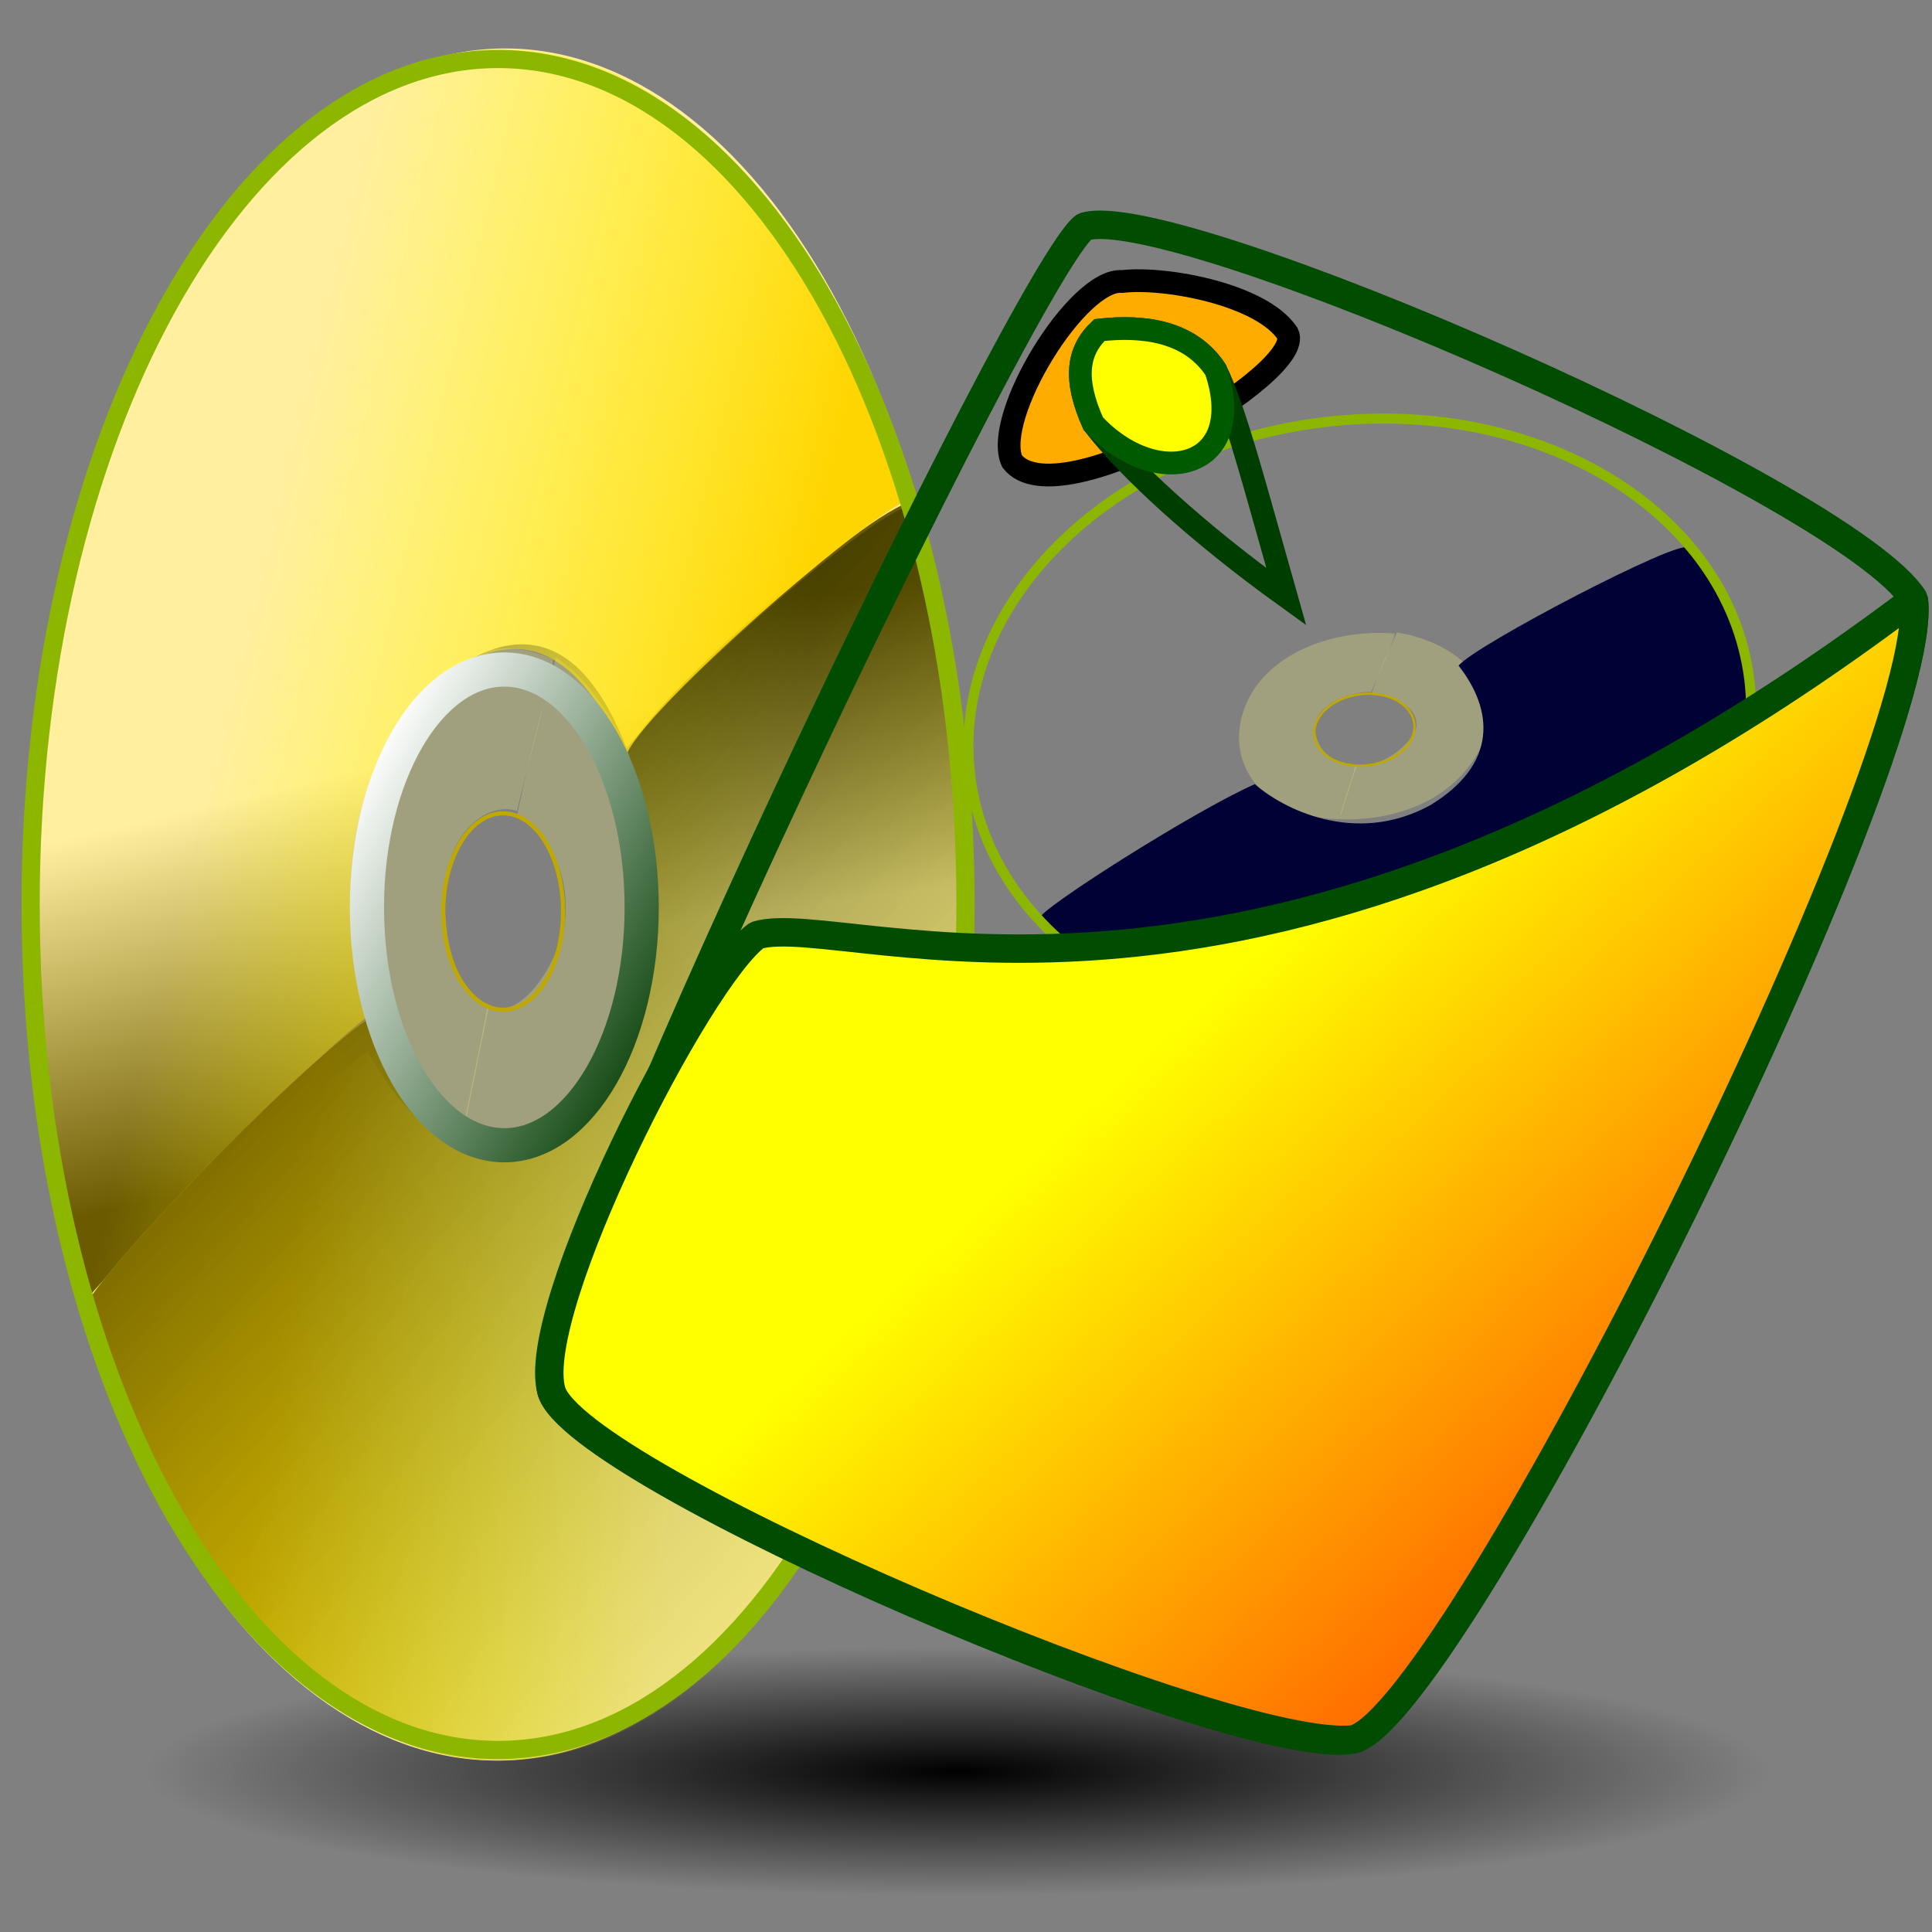 <?xml version="1.0" encoding="UTF-8" standalone="no"?>
<!DOCTYPE svg PUBLIC "-//W3C//DTD SVG 1.0//EN"
"http://www.w3.org/TR/2001/REC-SVG-20010904/DTD/svg10.dtd">
<!-- Created with Sodipodi ("http://www.sodipodi.com/") -->
<svg
   xmlns="http://www.w3.org/2000/svg"
   xmlns:xlink="http://www.w3.org/1999/xlink"
   version="1.0"
   x="0"
   y="0"
   width="437.5"
   height="437.5"
   id="svg1">
  <rect width="100%" height="100%" fill="#808080" stroke="none"/>
  <defs
     id="defs3">
    <linearGradient
       id="linearGradient659">
      <stop
         style="stop-color:#ff6500;stop-opacity:1;"
         offset="0"
         id="stop660" />
      <stop
         style="stop-color:#ffff00;stop-opacity:1;"
         offset="1"
         id="stop661" />
    </linearGradient>
    <linearGradient
       id="linearGradient607">
      <stop
         style="stop-color:#000000;stop-opacity:0.635;"
         offset="0"
         id="stop608" />
      <stop
         style="stop-color:#ffff00;stop-opacity:0;"
         offset="1"
         id="stop609" />
    </linearGradient>
    <linearGradient
       id="linearGradient602">
      <stop
         style="stop-color:#000000;stop-opacity:1;"
         offset="0"
         id="stop603" />
      <stop
         style="stop-color:#000000;stop-opacity:0;"
         offset="1"
         id="stop604" />
    </linearGradient>
    <linearGradient
       id="linearGradient610">
      <stop
         style="stop-color:#003a00;stop-opacity:1;"
         offset="0"
         id="stop611" />
      <stop
         style="stop-color:#ffffff;stop-opacity:1;"
         offset="1"
         id="stop612" />
    </linearGradient>
    <linearGradient
       id="linearGradient587">
      <stop
         style="stop-color:#ffd500;stop-opacity:1;"
         offset="0"
         id="stop588" />
      <stop
         style="stop-color:#ffff00;stop-opacity:0;"
         offset="1"
         id="stop589" />
    </linearGradient>
    <linearGradient
       id="linearGradient581">
      <stop
         style="stop-color:#003d00;stop-opacity:0.384;"
         offset="0"
         id="stop582" />
      <stop
         style="stop-color:#ffffad;stop-opacity:1;"
         offset="1"
         id="stop583" />
    </linearGradient>
    <linearGradient
       id="linearGradient578">
      <stop
         style="stop-color:#d10045;stop-opacity:1;"
         offset="0"
         id="stop579" />
      <stop
         style="stop-color:#ffffff;stop-opacity:0;"
         offset="1"
         id="stop580" />
    </linearGradient>
    <linearGradient
       id="linearGradient59">
      <stop
         style="stop-color:#6b5a00;stop-opacity:1;"
         offset="0"
         id="stop60" />
      <stop
         style="stop-color:#ffef9f;stop-opacity:1;"
         offset="1"
         id="stop61" />
    </linearGradient>
    <linearGradient
       x1="0.297"
       y1="0.891"
       x2="0.255"
       y2="0.625"
       id="linearGradient62"
       xlink:href="#linearGradient59" />
    <linearGradient
       x1="0.745"
       y1="8.59388933e-2"
       x2="0.764"
       y2="0.305"
       id="linearGradient66"
       xlink:href="#linearGradient59" />
    <linearGradient
       x1="0.17"
       y1="0.789"
       x2="0.594"
       y2="0.883"
       id="linearGradient71"
       xlink:href="#linearGradient587" />
    <linearGradient
       x1="1.007"
       y1="0.945"
       x2="0.119"
       y2="7.81250373e-2"
       id="linearGradient75"
       xlink:href="#linearGradient610" />
    <linearGradient
       x1="0.83"
       y1="0.648"
       x2="0.309"
       y2="0.461"
       id="linearGradient79"
       xlink:href="#linearGradient587" />
    <linearGradient
       x1="0.37"
       y1="0.148"
       x2="1.024"
       y2="1"
       id="linearGradient73"
       xlink:href="#linearGradient607" />
    <linearGradient
       x1="0.837"
       y1="0.742"
       x2="0.442"
       y2="0.391"
       id="linearGradient495"
       xlink:href="#linearGradient659" />
    <linearGradient
       x1="0.638"
       y1="0.366"
       x2="0.465"
       y2="0.457"
       id="linearGradient505" />
    <linearGradient
       x1="0"
       y1="0"
       x2="1"
       y2="1"
       id="linearGradient509" />
    <radialGradient
       cx="0.489"
       cy="0.46"
       r="0.433"
       fx="0.489"
       fy="0.46"
       id="radialGradient595"
       xlink:href="#linearGradient602" />
    <radialGradient
       cx="0.655"
       cy="0.102"
       r="1.038"
       fx="0.655"
       fy="0.102"
       id="radialGradient597"
       xlink:href="#linearGradient602" />
  </defs>
  <path
     d="M 12.661 371.383 L 12.661 436.093 L 430.466 436.093 L 430.466 371.383 L 12.661 371.383 z "
     style="font-size:12;fill:url(#radialGradient595);fill-opacity:1;fill-rule:evenodd;"
     id="path616" />
  <path
     d="M 207.376 112.573 C 204.796 114.108 155.8 151.635 141.912 169.467 C 132.062 144.11 116.888 137.888 95.615 157.356 C 78.788 175.921 78.077 206.858 83.143 230.737 C 52.956 254.74 21.259 301.697 19.463 295.587 C -8.179 201.554 11.752 84.456 63.98 34.04 C 116.209 -16.376 179.734 18.54 207.376 112.573 z "
     style="font-size:12;fill:url(#linearGradient62);fill-opacity:1;fill-rule:evenodd;"
     id="path604" />
  <path
     d="M 18.421 296.745 C 17.58 292.553 65.829 250.276 83.355 238.157 C 89.329 249.753 107.521 273.871 129.081 254.48 C 149.044 234.066 149.72 200.692 141.983 171.15 C 145.328 158.709 205.76 108.064 207.556 114.173 C 235.199 208.206 215.267 325.305 163.039 375.721 C 110.811 426.137 46.063 390.778 18.421 296.745 z "
     style="font-size:12;fill:url(#linearGradient66);fill-opacity:1;fill-rule:evenodd;"
     id="path605" />
  <path
     d="M 104.504 259.887 C 103.773 259.406 108.653 237.826 110.447 227.703 C 117.763 231.633 126.132 218.611 127.894 209.19 C 129.373 196.147 122.933 188.329 117.14 184.407 C 121.31 164.577 123.467 158.76 125.877 148.847 C 142.886 160.211 152.03 191.655 146.181 219.881 C 138.949 251.573 122.978 266.38 104.504 259.887 z "
     style="font-size:12;fill:#ffff7f;fill-opacity:0.25;fill-rule:evenodd;"
     id="path612" />
  <path
     d="M 125.161 149.286 C 125.891 149.766 119.708 172.48 117.057 183.607 C 110.198 181.563 102.993 188.269 101.329 197.168 C 99.358 210.209 102.735 224.961 110.763 227.599 C 109.981 231.562 106.859 246.449 104.276 259.807 C 85.801 253.314 76.092 222.237 81.452 189.583 C 87.545 153.385 107.664 141.022 125.161 149.286 z "
     style="font-size:12;fill:#ffff7f;fill-opacity:0.25;fill-rule:evenodd;"
     id="path613" />
  <path
     d="M 206.155 113.015 C 197.219 115.879 146.513 159.607 141.668 171.239 C 131.329 147.653 116.888 137.888 95.615 157.356 C 78.788 175.921 75.739 201.043 83.124 230.237 C 52.937 254.24 21.259 301.697 19.463 295.587 C -8.179 201.554 11.752 84.456 63.98 34.04 C 116.209 -16.376 178.512 18.982 206.155 113.015 z "
     style="font-size:12;fill:url(#linearGradient79);fill-opacity:1;fill-rule:evenodd;"
     id="path590" />
  <path
     d="M 19.112 296.745 C 18.271 292.553 65.728 242.943 83.253 230.825 C 89.573 247.431 108.212 273.871 129.772 254.48 C 149.735 234.066 149.922 199.806 142.185 170.264 C 147.486 158.709 205.474 108.95 207.27 115.059 C 234.912 209.092 215.959 325.305 163.73 375.721 C 111.502 426.137 46.754 390.778 19.112 296.745 z "
     style="font-size:12;fill:url(#linearGradient71);fill-opacity:1;fill-rule:evenodd;"
     id="path593" />
  <path
     d="M 127.508 206.416 C 127.508 218.696 121.434 228.651 113.942 228.651 C 106.449 228.651 100.376 218.696 100.376 206.416 C 100.376 194.136 106.449 184.181 113.942 184.181 C 121.434 184.181 127.508 194.136 127.508 206.416 z "
     style="font-size:12;fill:none;fill-opacity:1;fill-rule:evenodd;stroke:#bfa900;stroke-width:0.936;"
     id="path603" />
  <path
     d="M 19.112 296.745 C 18.271 292.553 65.728 242.943 83.253 230.825 C 89.573 247.431 108.212 273.871 129.772 254.48 C 149.735 234.066 149.922 199.806 142.185 170.264 C 147.486 158.709 205.474 108.95 207.27 115.059 C 234.912 209.092 215.959 325.305 163.73 375.721 C 111.502 426.137 46.754 390.778 19.112 296.745 z "
     style="font-size:12;fill:url(#linearGradient73);fill-opacity:1;fill-rule:evenodd;"
     id="path606" />
  <path
     d="M 145.309 205.476 C 145.309 235.225 131.381 259.341 114.201 259.341 C 97.021 259.341 83.093 235.225 83.093 205.476 C 83.093 175.727 97.021 151.611 114.201 151.611 C 131.381 151.611 145.309 175.727 145.309 205.476 z "
     style="font-size:12;fill:none;fill-opacity:1;fill-rule:evenodd;stroke:url(#linearGradient75);stroke-width:7.741;"
     id="path602" />
  <path
     d="M 218.637 204.82 C 218.637 310.562 171.245 396.281 112.785 396.281 C 54.325 396.281 6.934 310.562 6.934 204.82 C 6.934 99.08 54.325 13.36 112.785 13.36 C 171.245 13.36 218.637 99.08 218.637 204.82 z "
     style="font-size:12;fill:none;fill-opacity:1;fill-rule:evenodd;stroke:#8db600;stroke-width:4.121;"
     id="path609" />
  <path
     d="M 245.582 51.315 C 232.462 60.713 119.727 296.575 124.859 314.956 C 130.162 334.244 277.835 397.448 305.509 394.005 C 328.551 387.507 437.808 171.284 433.381 135.69 C 418.377 111.718 266.198 45.062 245.582 51.315 z "
     style="font-size:12;fill:url(#linearGradient66);fill-opacity:1;fill-rule:evenodd;stroke:#004c00;stroke-width:6.439;stroke-linejoin:bevel;"
     id="path608" />
  <path
     d="M 382.594 121.679 C 380.513 122.501 341.375 141.129 330.604 149.007 C 321.258 140.873 308.335 140.199 291.484 149.433 C 278.297 157.881 279.095 169.125 284.389 177.222 C 260.315 189.018 236.012 209.258 234.242 207.238 C 206.986 176.15 218.333 131.803 259.587 108.186 C 300.84 84.568 355.339 90.591 382.594 121.679 z "
     style="font-size:12;fill:url(#linearGradient62);fill-opacity:1;fill-rule:evenodd;"
     id="path685" />
  <path
     d="M 303.496 185.533 C 302.865 185.435 305.962 177.137 307.002 173.296 C 313.275 173.957 319.663 168.387 320.708 164.803 C 321.354 159.94 315.637 157.785 310.634 156.97 C 313.218 149.377 314.754 147.053 316.317 143.224 C 331 145.564 340.031 155.97 336.425 166.768 C 331.823 178.961 319.181 185.962 303.496 185.533 z "
     style="font-size:12;fill:#ffff7f;fill-opacity:0.25;fill-rule:evenodd;"
     id="path686" />
  <path
     d="M 315.74 143.457 C 316.37 143.554 312.238 152.397 310.529 156.689 C 304.723 156.662 299.021 159.83 298.033 163.216 C 296.977 168.129 300.453 173.105 307.261 173.226 C 306.788 174.738 304.855 180.437 303.303 185.528 C 287.617 185.098 278.132 174.883 281.131 162.537 C 284.582 148.836 300.79 142.286 315.74 143.457 z "
     style="font-size:12;fill:#ffff7f;fill-opacity:0.25;fill-rule:evenodd;"
     id="path687" />
  <path
     d="M 382.208 123.284 C 374.891 125.245 334.606 146.289 331.091 150.991 C 321.418 143.547 308.946 141.518 292.096 150.752 C 278.909 159.199 278.045 169.913 285.509 179.689 C 261.435 191.485 237.129 211.56 235.358 209.541 C 208.102 178.453 218.945 133.122 260.198 109.505 C 301.452 85.887 354.952 92.197 382.208 123.284 z "
     style="font-size:12;fill:url(#linearGradient79);fill-opacity:1;fill-rule:evenodd;"
     id="path688" />
  <path
     d="M 320.262 163.841 C 320.814 168.275 316.2 172.499 309.957 173.276 C 303.714 174.053 298.206 171.088 297.655 166.654 C 297.103 162.22 301.716 157.996 307.96 157.219 C 314.202 156.443 319.71 159.407 320.262 163.841 z "
     style="font-size:12;fill:none;fill-opacity:1;fill-rule:evenodd;stroke:#bfa900;stroke-width:0.517;"
     id="path689" />
  <path
     d="M 235.55 207.849 C 234.661 206.422 270.107 183.759 284.166 177.567 C 290.177 182.908 306.632 191.665 323.725 182.429 C 339.442 172.989 338.059 160.599 330.285 150.734 C 334.183 146.012 380.265 122.035 382.035 124.055 C 409.291 155.143 398.719 199.069 357.466 222.686 C 316.212 246.304 262.805 238.936 235.55 207.849 z "
     style="font-size:12;fill:#000236;fill-opacity:1;fill-rule:evenodd;"
     id="path690" />
  <path
     d="M 335.052 161.657 C 336.388 172.399 325.866 182.55 311.552 184.331 C 297.237 186.112 284.549 178.847 283.213 168.106 C 281.876 157.364 292.398 147.213 306.713 145.432 C 321.027 143.652 333.715 150.916 335.052 161.657 z "
     style="font-size:12;fill:none;fill-opacity:1;fill-rule:evenodd;stroke:url(#linearGradient75);stroke-width:4.279;"
     id="path691" />
  <path
     d="M 396.12 153.82 C 400.87 192 365.232 227.864 316.522 233.923 C 267.812 239.982 224.475 213.944 219.725 175.763 C 214.976 137.583 250.613 101.72 299.323 95.66 C 348.033 89.601 391.37 115.64 396.12 153.82 z "
     style="font-size:12;fill:none;fill-opacity:1;fill-rule:evenodd;stroke:#8db600;stroke-width:2.278;"
     id="path692" />
  <path
     d="M 229.184 104.462 C 239.495 117.819 295.922 84.376 291.581 75.552 C 285.794 66.754 264.145 62.61 254.096 63.744 C 244.013 62.928 224.686 94.455 229.184 104.462 z "
     style="font-size:12;fill:#ffab00;fill-opacity:1;fill-rule:evenodd;stroke:#000000;stroke-width:5.151;"
     id="path610" />
  <path
     d="M 247.586 95.957 C 255.332 106.08 271.084 120.592 291.27 135.125 C 284.106 109.862 279.649 92.616 275.308 83.792 C 269.521 74.994 259.026 73.606 248.977 74.74 C 243.915 79.515 243.088 85.95 247.586 95.957 z "
     style="font-size:12;fill:none;fill-opacity:1;fill-rule:evenodd;stroke:#003d00;stroke-width:5.151;"
     id="path607" />
  <path
     d="M 171.409 211.788 C 158.198 221.197 119.709 296.577 124.859 314.956 C 130.181 334.241 278.754 397.334 306.608 393.868 C 329.804 387.351 437.808 171.284 433.381 135.69 C 283.971 248.606 192.163 205.517 171.409 211.788 z "
     style="font-size:12;fill:url(#linearGradient495);fill-opacity:1;fill-rule:evenodd;stroke:#004c00;stroke-width:6.439;stroke-linejoin:bevel;"
     id="path611" />
  <path
     d="M 247.586 95.957 C 262.124 111.513 282.864 106.166 275.308 83.792 C 269.521 74.994 259.026 73.606 248.977 74.74 C 243.915 79.515 243.088 85.95 247.586 95.957 z "
     style="font-size:12;fill:#ffff00;fill-opacity:1;fill-rule:evenodd;stroke:#005a00;stroke-width:5.151;"
     id="path614" />

</svg>
